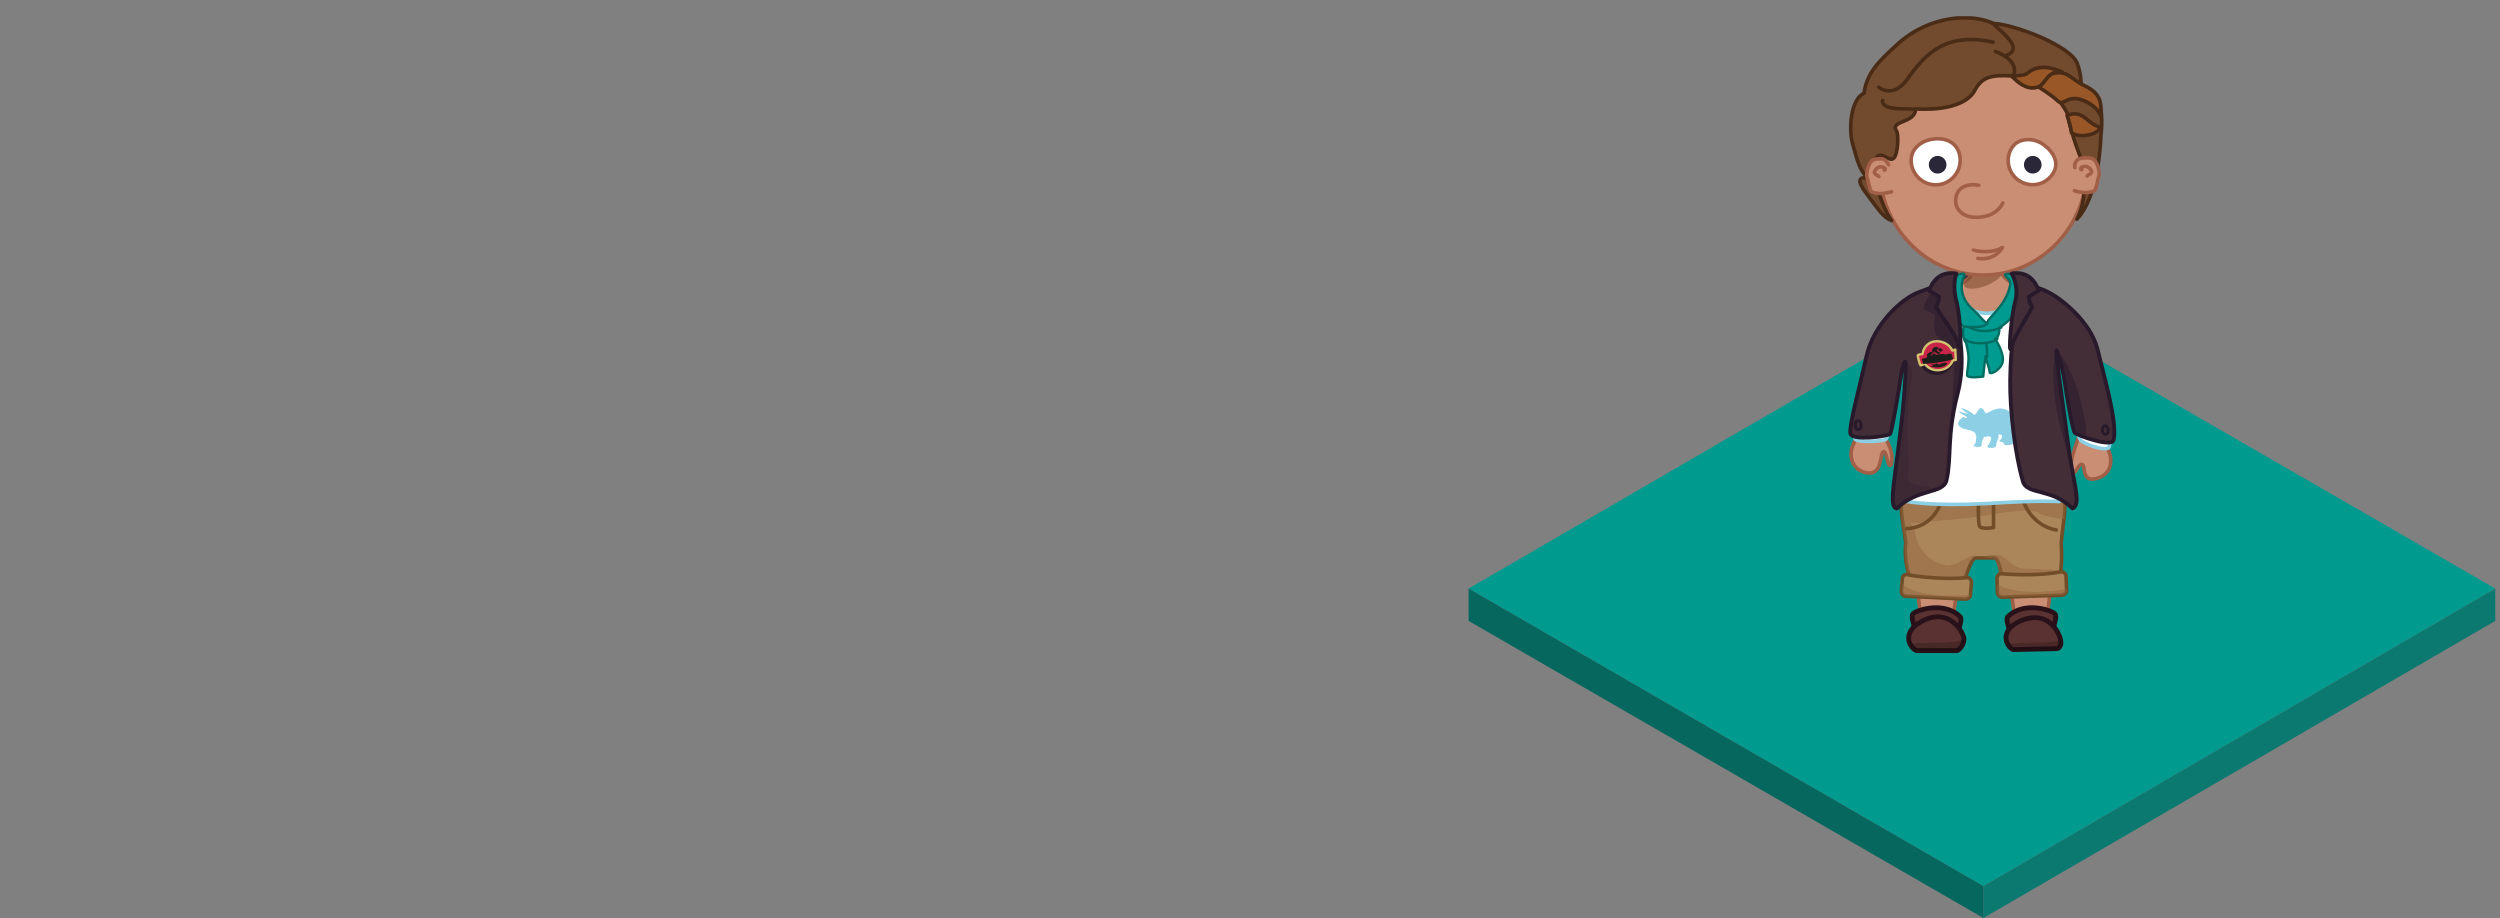 <?xml version="1.0" encoding="utf-8"?>
<!-- Generator: Adobe Illustrator 22.1.0, SVG Export Plug-In . SVG Version: 6.00 Build 0)  -->
<svg version="1.1" id="Layer_1" xmlns="http://www.w3.org/2000/svg" xmlns:xlink="http://www.w3.org/1999/xlink" x="0px" y="0px"
	 viewBox="0 0 509.9 187.3" style="enable-background:new 0 0 509.9 187.3;" xml:space="preserve">
<rect x="0" y="0" width="509.9" height="187.3" fill="#808080" stroke="none"/>
<style type="text/css">
	.st0{enable-background:new    ;}
	.st1{fill:#019A8F;}
	.st2{fill:#0B7970;}
	.st3{fill:#06675F;}
	.st4{clip-path:url(#SVGID_2_);}
	.st5{clip-path:url(#SVGID_4_);}
	.st6{clip-path:url(#SVGID_6_);fill:#CA8E74;}
	
		.st7{clip-path:url(#SVGID_6_);fill:none;stroke:#A15F47;stroke-width:0.739;stroke-linecap:round;stroke-linejoin:round;stroke-miterlimit:10;}
	.st8{clip-path:url(#SVGID_6_);fill:#5B3232;}
	
		.st9{clip-path:url(#SVGID_6_);fill:none;stroke:#281118;stroke-width:0.985;stroke-linecap:round;stroke-linejoin:round;stroke-miterlimit:10;}
	.st10{clip-path:url(#SVGID_6_);fill:#432D37;}
	.st11{clip-path:url(#SVGID_6_);fill:none;stroke:#28192B;stroke-width:0.788;stroke-linejoin:round;stroke-miterlimit:10;}
	.st12{opacity:0.5;clip-path:url(#SVGID_6_);}
	.st13{clip-path:url(#SVGID_8_);fill:#704121;}
	.st14{clip-path:url(#SVGID_6_);fill:#FFFFFF;}
	.st15{clip-path:url(#SVGID_6_);fill:#292738;}
	.st16{clip-path:url(#SVGID_6_);fill:#AC865B;}
	
		.st17{clip-path:url(#SVGID_6_);fill:none;stroke:#724E28;stroke-width:0.739;stroke-linecap:round;stroke-linejoin:round;stroke-miterlimit:10;}
	.st18{clip-path:url(#SVGID_10_);fill:#926540;}
	.st19{clip-path:url(#SVGID_12_);fill:#926540;}
	.st20{clip-path:url(#SVGID_14_);fill:#926540;}
	.st21{clip-path:url(#SVGID_16_);fill:#926540;}
	.st22{opacity:0.2;clip-path:url(#SVGID_6_);}
	.st23{clip-path:url(#SVGID_18_);fill:#010202;}
	.st24{clip-path:url(#SVGID_20_);fill:#010202;}
	
		.st25{clip-path:url(#SVGID_6_);fill:none;stroke:#8DD0E5;stroke-width:0.739;stroke-linecap:round;stroke-linejoin:round;stroke-miterlimit:10;}
	.st26{clip-path:url(#SVGID_6_);fill:#724A2D;}
	
		.st27{clip-path:url(#SVGID_6_);fill:none;stroke:#492B16;stroke-width:0.739;stroke-linecap:round;stroke-linejoin:round;stroke-miterlimit:10;}
	.st28{clip-path:url(#SVGID_6_);fill:#8DD0E5;}
	.st29{clip-path:url(#SVGID_6_);fill:#009B90;}
	
		.st30{clip-path:url(#SVGID_6_);fill:none;stroke:#036C61;stroke-width:0.492;stroke-linecap:round;stroke-linejoin:round;stroke-miterlimit:10;}
	.st31{clip-path:url(#SVGID_22_);fill:#28192B;}
	.st32{clip-path:url(#SVGID_6_);fill:none;stroke:#28192B;stroke-width:0.602;stroke-linejoin:round;stroke-miterlimit:10;}
	.st33{clip-path:url(#SVGID_24_);fill:#28192B;}
	.st34{clip-path:url(#SVGID_26_);fill:#28192B;}
	.st35{opacity:0.5;clip-path:url(#SVGID_28_);}
	.st36{clip-path:url(#SVGID_30_);fill:#28192B;}
	.st37{clip-path:url(#SVGID_6_);fill:none;stroke:#28192B;stroke-width:0.739;stroke-linejoin:round;stroke-miterlimit:10;}
	.st38{clip-path:url(#SVGID_6_);fill:#C92548;}
	
		.st39{clip-path:url(#SVGID_6_);fill:none;stroke:#D1C36F;stroke-width:0.492;stroke-linecap:round;stroke-linejoin:round;stroke-miterlimit:10;}
	.st40{clip-path:url(#SVGID_6_);fill:#1D1E1B;}
	.st41{clip-path:url(#SVGID_6_);fill:#995728;}
	.st42{clip-path:url(#SVGID_32_);fill:#010202;}
</style>
<symbol  id="bases" viewBox="-104.7 -63.9 209.5 127.8">
	<g>
		<g>
			<g class="st0">
				<g>
					<polygon class="st1" points="104.7,3.3 0.3,-57.4 -104.7,3.3 -0.3,63.9 					"/>
				</g>
				<g>
					<polygon class="st2" points="104.7,3.3 104.7,-3.3 0.3,-63.9 0.3,-57.4 					"/>
				</g>
				<g>
					<polygon class="st3" points="0.3,-57.4 0.3,-63.9 -104.7,-3.3 -104.7,3.3 					"/>
				</g>
			</g>
		</g>
	</g>
</symbol>
<g>
	
		<use xlink:href="#bases"  width="209.5" height="127.8" id="XMLID_14_" x="-104.7" y="-63.9" transform="matrix(1 0 0 -1 404.232 123.341)" style="overflow:visible;"/>
	<g id="NIMESH_1_">
		<g>
			<defs>
				<rect id="SVGID_1_" x="376.9" y="3.3" width="54.7" height="130"/>
			</defs>
			<clipPath id="SVGID_2_">
				<use xlink:href="#SVGID_1_"  style="overflow:visible;"/>
			</clipPath>
			<g class="st4">
				<defs>
					<rect id="SVGID_3_" x="376.9" y="3.3" width="54.7" height="130"/>
				</defs>
				<clipPath id="SVGID_4_">
					<use xlink:href="#SVGID_3_"  style="overflow:visible;"/>
				</clipPath>
				<g class="st5">
					<defs>
						<rect id="SVGID_5_" x="376.9" y="3.3" width="54.7" height="130"/>
					</defs>
					<clipPath id="SVGID_6_">
						<use xlink:href="#SVGID_5_"  style="overflow:visible;"/>
					</clipPath>
					<path class="st6" d="M390.8,117.5c0.5,4.2,1.1,9.6,1.1,11.1c0,1.4,6.3,1.3,6.3,0.3c0-3.9,1.5-10.9,1.5-12.5L390.8,117.5z"/>
					<path class="st7" d="M390.8,117.5c0.5,4.2,1.1,9.6,1.1,11.1c0,1.4,6.3,1.3,6.3,0.3c0-3.9,1.5-10.9,1.5-12.5L390.8,117.5z"/>
					<path class="st6" d="M418.5,117.5c-0.5,4.2-1.1,9.6-1.1,11.1c0,1.4-6.3,1.3-6.3,0.3c0-3.9-1.5-10.9-1.5-12.5L418.5,117.5z"/>
					<path class="st7" d="M418.5,117.5c-0.5,4.2-1.1,9.6-1.1,11.1c0,1.4-6.3,1.3-6.3,0.3c0-3.9-1.5-10.9-1.5-12.5L418.5,117.5z"/>
					<path class="st8" d="M390.8,129.3c-0.5-2.2-1-3.3-0.7-4c0.3-0.7,6.3-2.9,9.7,0.5c0.6,0.6-0.8,4.3-1.5,4.3
						S390.8,129.3,390.8,129.3"/>
					<path class="st9" d="M390.8,129.3c-0.5-2.2-1-3.3-0.7-4c0.3-0.7,6.3-2.9,9.7,0.5c0.6,0.6-0.8,4.3-1.5,4.3
						S390.8,129.3,390.8,129.3z"/>
					<path class="st8" d="M418.5,129.3c0.5-2.2,1-3.3,0.7-4c-0.3-0.7-6.3-2.9-9.7,0.5c-0.6,0.6,0.8,4.3,1.5,4.3
						C411.8,130.1,418.5,129.3,418.5,129.3"/>
					<path class="st9" d="M418.5,129.3c0.5-2.2,1-3.3,0.7-4c-0.3-0.7-6.3-2.9-9.7,0.5c-0.6,0.6,0.8,4.3,1.5,4.3
						C411.8,130.1,418.5,129.3,418.5,129.3z"/>
					<path class="st6" d="M382.4,86.9c0,0,4.1,3.6,3.4,7.5c-0.1,0.7-0.5,0.7-0.7,0c-0.2-0.8-0.5-2.4-0.9-2.3c-0.9,0.1,0,5.1-3.7,4.3
						c-3.2-0.8-3.3-4-2.6-5.5c0.6-1.5,2.2-4.4,2.2-4.4L382.4,86.9z"/>
					<path class="st7" d="M382.4,86.9c0,0,4.1,3.6,3.4,7.5c-0.1,0.7-0.5,0.7-0.7,0c-0.2-0.8-0.5-2.4-0.9-2.3c-0.9,0.1,0,5.1-3.7,4.3
						c-3.2-0.8-3.3-4-2.6-5.5c0.6-1.5,2.2-4.4,2.2-4.4L382.4,86.9z"/>
					<path class="st10" d="M407.1,55.2c-8.1-0.8-11.7,2.1-12.8,2.6c-1.2,0.4,3.6,6.1,6.3,6.9c2.7,0.8,11.7-0.6,11.9-0.9
						c0.2-0.2,3.9-3.4,2.1-5.2C412.8,56.9,410.3,55.6,407.1,55.2"/>
					<path class="st11" d="M407.1,55.2c-8.1-0.8-11.7,2.1-12.8,2.6c-1.2,0.4,3.6,6.1,6.3,6.9c2.7,0.8,11.7-0.6,11.9-0.9
						c0.2-0.2,3.9-3.4,2.1-5.2C412.8,56.9,410.3,55.6,407.1,55.2z"/>
					<path class="st6" d="M424.3,88.3c0,0-2.6,6.4-1.8,7.7c0.8,1.3,1.2-1.3,2.1-1.3c0.9,0-0.3,4,3.3,2.8c3.1-1,2.9-4.2,2.1-5.7
						c-0.8-1.5-2.6-4.2-2.6-4.2L424.3,88.3z"/>
					<path class="st7" d="M424.3,88.3c0,0-2.6,6.4-1.8,7.7c0.8,1.3,1.2-1.3,2.1-1.3c0.9,0-0.3,4,3.3,2.8c3.1-1,2.9-4.2,2.1-5.7
						c-0.8-1.5-2.6-4.2-2.6-4.2L424.3,88.3z"/>
					<path class="st6" d="M409.1,56.8c-2.3-2-0.3-6.1-0.2-6.2l-3.5-0.9l0-0.1l-0.1,0l-0.1,0l0,0.1l-3.5,0.9c0.1,0,2.1,4.2-0.2,6.2
						c-2.3,2-3.4,1.5-3.4,1.5l0.7,4.7l6.1,2.5h1l6.1-2.5l0.7-3.9C412.5,59.1,411.4,58.8,409.1,56.8"/>
					<path class="st7" d="M409.1,56.8c-2.3-2-0.3-6.1-0.2-6.2l-3.5-0.9l0-0.1l-0.1,0l-0.1,0l0,0.1l-3.5,0.9c0.1,0,2.1,4.2-0.2,6.2
						c-2.3,2-3.4,1.5-3.4,1.5l0.7,4.7l6.1,2.5h1l6.1-2.5l0.7-3.9C412.5,59.1,411.4,58.8,409.1,56.8z"/>
					<g class="st12">
						<g>
							<defs>
								<rect id="SVGID_7_" x="400.6" y="49.7" width="8.3" height="9.2"/>
							</defs>
							<clipPath id="SVGID_8_">
								<use xlink:href="#SVGID_7_"  style="overflow:visible;"/>
							</clipPath>
							<path class="st13" d="M408.3,56.1c0.3-3.1,0.5-5.4,0.6-5.4l-3.5-0.9l0-0.1l-0.1,0l-0.1,0l0,0.1l-3.5,0.9
								c0.1,0,2.5,3.1-0.6,6.4C398.7,59.8,405.5,59.4,408.3,56.1"/>
						</g>
					</g>
					<path class="st6" d="M425.7,34c0,12.2-9.5,22.1-21.2,22.1s-21.2-9.9-21.2-22.1c0-12.2,4.8-22.9,21.2-22.9S425.7,21.9,425.7,34"
						/>
					<path class="st7" d="M425.7,34c0,12.2-9.5,22.1-21.2,22.1s-21.2-9.9-21.2-22.1c0-12.2,4.8-22.9,21.2-22.9S425.7,21.9,425.7,34z
						"/>
					<path class="st6" d="M403.6,37.8c-1.9-0.4-4.4,0.1-4.7,2.7c-0.3,2.5,1.9,3.7,3.5,3.8c2.5,0.2,4.9-0.6,6.1-2.9"/>
					<path class="st7" d="M403.6,37.8c-1.9-0.4-4.4,0.1-4.7,2.7c-0.3,2.5,1.9,3.7,3.5,3.8c2.5,0.2,4.9-0.6,6.1-2.9"/>
					<path class="st7" d="M402.5,51c0,0,3.1,1,5.9-0.5"/>
					<path class="st7" d="M408.3,50.6c0,0-1.3,2.6-4.9,2.1"/>
					<path class="st14" d="M416.8,29.5c2.2,1.6,3.4,4,1.7,6.2c-1.6,2.2-4.7,2.6-6.9,1c-2.2-1.6-2.7-4.8-1-6.9
						C411.7,28.3,414.6,27.9,416.8,29.5"/>
					<path class="st7" d="M416.8,29.5c2.2,1.6,3.4,4,1.7,6.2c-1.6,2.2-4.7,2.6-6.9,1c-2.2-1.6-2.7-4.8-1-6.9
						C411.7,28.3,414.6,27.9,416.8,29.5z"/>
					<path class="st14" d="M399.8,32.7c0,2.7-2.2,5-5,5c-2.7,0-5-2.2-5-5c0-2.7,2.6-4.4,5.4-4.4C398,28.3,399.8,30,399.8,32.7"/>
					<path class="st7" d="M399.8,32.7c0,2.7-2.2,5-5,5c-2.7,0-5-2.2-5-5c0-2.7,2.6-4.4,5.4-4.4C398,28.3,399.8,30,399.8,32.7z"/>
					<path class="st15" d="M397,33.6c0,1-0.8,1.8-1.8,1.8c-1,0-1.8-0.8-1.8-1.8c0-1,0.8-1.8,1.8-1.8C396.2,31.8,397,32.6,397,33.6"
						/>
					<path class="st15" d="M416.4,33.6c0,1-0.8,1.8-1.8,1.8c-1,0-1.8-0.8-1.8-1.8c0-1,0.8-1.8,1.8-1.8
						C415.6,31.8,416.4,32.6,416.4,33.6"/>
					<path class="st16" d="M421,101.7c-0.9-3.4-32.1-6.5-33.1-0.7c-0.5,2.8,0.4,6.4,0.8,9.6c-0.4,3.5,0.5,6.4,1.1,8
						c0,0,0.1,1.2,2.6,1.2c0.8,0,6.7,0.3,7.5-0.6c1.3-1.3,1.8-4.9,3-5.4c0.1,0,1.9,0,2,0c0.1,0,1.8,0,2,0c1.2,0.5,1.3,5.3,2.6,6.5
						c0.9,0.8,6.8,0.6,7.5,0.6c2.4,0,2.6-1.2,2.6-1.2c0.6-1.5,1.1-4.9,0.8-8.8C420.7,107.1,421.5,103.4,421,101.7"/>
					<path class="st17" d="M421,101.7c-0.9-3.4-32.1-6.5-33.1-0.7c-0.5,2.8,0.4,6.4,0.8,9.6c-0.4,3.5,0.5,6.4,1.1,8
						c0,0,0.1,1.2,2.6,1.2c0.8,0,6.7,0.3,7.5-0.6c1.3-1.3,1.8-4.9,3-5.4c0.1,0,1.9,0,2,0c0.1,0,1.8,0,2,0c1.2,0.5,1.3,5.3,2.6,6.5
						c0.9,0.8,6.8,0.6,7.5,0.6c2.4,0,2.6-1.2,2.6-1.2c0.6-1.5,1.1-4.9,0.8-8.8C420.7,107.1,421.5,103.4,421,101.7z"/>
					<g class="st12">
						<g>
							<defs>
								<rect id="SVGID_9_" x="404.3" y="113.2" width="16.4" height="4.3"/>
							</defs>
							<clipPath id="SVGID_10_">
								<use xlink:href="#SVGID_9_"  style="overflow:visible;"/>
							</clipPath>
							<path class="st18" d="M404.3,113.6c5.3-1.9,5,2.4,8.8,2.4s7.6,0.4,7.6,0.4s-2.9,1.4-7.8,0.9c-4.9-0.5-4.7,0.1-5.1-0.2
								c-0.3-0.3-0.4-3-1-3.2C406.1,113.8,404.3,113.6,404.3,113.6"/>
						</g>
					</g>
					<g class="st12">
						<g>
							<defs>
								<rect id="SVGID_11_" x="387.7" y="102" width="33.5" height="19.5"/>
							</defs>
							<clipPath id="SVGID_12_">
								<use xlink:href="#SVGID_11_"  style="overflow:visible;"/>
							</clipPath>
							<path class="st19" d="M390,120.3c0,0,0.1,1.2,2.6,1.2c0.8,0,6.7,0.3,7.5-0.6c1.1-1,0.2-6.2,2.8-7.4c-0.6-1-3.7,2.1-5.9,1.8
								c-2.7-0.5-5.4-2.3-6.3-6.2c-0.8-3.9-2.4-2,1-2.5c3.6-0.5,6.7-0.5,10.8-1.1c4.1-0.6,11.3-2,13-1c1.4,0.9,4.5,1.3,5.6,1.4
								c-0.1-1.3,0.3-2.5,0.2-3.3c-0.4-0.1-1.6-0.4-4.8-0.6c-4.4-0.2-11.3,0.4-18.3,0.7c-4.6,0.1-8.1,0.1-10.4,0
								c-0.2,2.6,0.4,5.5,0.7,7.9C388.3,115.1,389.3,118.5,390,120.3"/>
						</g>
					</g>
					<path class="st16" d="M400.9,122.2l-12.2-0.6c-0.5,0-0.9-0.5-0.9-1l0.2-2.5c0-0.6,0.5-1,1-0.9c0,0,2.3,0.5,6.3,0.7
						c4,0.2,5.9-0.1,5.9-0.1c0.5,0,0.9,0.5,0.9,1l-0.2,2.5C401.9,121.8,401.4,122.2,400.9,122.2"/>
					<path class="st17" d="M400.9,122.2l-12.2-0.6c-0.5,0-0.9-0.5-0.9-1l0.2-2.5c0-0.6,0.5-1,1-0.9c0,0,2.3,0.5,6.3,0.7
						c4,0.2,5.9-0.1,5.9-0.1c0.5,0,0.9,0.5,0.9,1l-0.2,2.5C401.9,121.8,401.4,122.2,400.9,122.2z"/>
					<path class="st16" d="M420.6,121.4l-12.2,0.4c-0.5,0-1-0.4-1-1l-0.1-2.8c0-0.6,0.4-1,0.9-1c0,0,2.3,0.3,6.3,0.2
						c4-0.1,5.9-0.6,5.9-0.6c0.5,0,1,0.4,1,1l0.1,2.8C421.5,120.9,421.1,121.3,420.6,121.4"/>
					<path class="st17" d="M420.6,121.4l-12.2,0.4c-0.5,0-1-0.4-1-1l-0.1-2.8c0-0.6,0.4-1,0.9-1c0,0,2.3,0.3,6.3,0.2
						c4-0.1,5.9-0.6,5.9-0.6c0.5,0,1,0.4,1,1l0.1,2.8C421.5,120.9,421.1,121.3,420.6,121.4z"/>
					<path class="st17" d="M388.9,107.8c0,0,4.8,0.2,6.9-5.1"/>
					<path class="st17" d="M419.4,108.1c0,0-4.6-0.5-6.7-5.8"/>
					<g class="st12">
						<g>
							<defs>
								<rect id="SVGID_13_" x="387.8" y="119.1" width="14.2" height="3.1"/>
							</defs>
							<clipPath id="SVGID_14_">
								<use xlink:href="#SVGID_13_"  style="overflow:visible;"/>
							</clipPath>
							<path class="st20" d="M388.7,121.6l12.2,0.6c0.5,0,1-0.4,1-0.9l0.1,0c-3.2,0.3-10.4,0.6-14-2.1l-0.1,1.4
								C387.8,121.1,388.2,121.5,388.7,121.6"/>
						</g>
					</g>
					<g class="st12">
						<g>
							<defs>
								<rect id="SVGID_15_" x="407.3" y="119.2" width="14.2" height="2.6"/>
							</defs>
							<clipPath id="SVGID_16_">
								<use xlink:href="#SVGID_15_"  style="overflow:visible;"/>
							</clipPath>
							<path class="st21" d="M408.4,121.8l12.2-0.4c0.5,0,1-0.5,0.9-1l0-0.3c-3.2,0.6-10.3,1.4-14.2-1l0.1,1.7
								C407.4,121.4,407.9,121.8,408.4,121.8"/>
						</g>
					</g>
					<path class="st8" d="M400.5,129.9c-0.3-1.1-2.9-6.1-8.5-3.2c-4.5,2.4-2.3,5.6-1.1,6h8.3C399.3,132.8,400.9,131.5,400.5,129.9"
						/>
					<path class="st9" d="M400.5,129.9c-0.3-1.1-2.9-6.1-8.5-3.2c-4.5,2.4-2.3,5.6-1.1,6h8.3C399.3,132.8,400.9,131.5,400.5,129.9z"
						/>
					<g class="st22">
						<g>
							<defs>
								<rect id="SVGID_17_" x="389.3" y="130.4" width="11.2" height="2.4"/>
							</defs>
							<clipPath id="SVGID_18_">
								<use xlink:href="#SVGID_17_"  style="overflow:visible;"/>
							</clipPath>
							<path class="st23" d="M400.6,130.4C400.6,130.4,400.5,130.4,400.6,130.4L400.6,130.4c-2.9,1.1-7.3,0.4-10.5,0.9
								c-0.2,0-0.5-0.4-0.7-0.6c0.2,1.1,1.2,2,1.6,2h8.3C399.3,132.8,400.6,131.8,400.6,130.4 M400.3,130.5
								C400.3,130.5,400.3,130.5,400.3,130.5 M400.4,130.4C400.4,130.4,400.3,130.4,400.4,130.4
								C400.3,130.4,400.4,130.4,400.4,130.4 M400.3,130.4C400.3,130.5,400.3,130.5,400.3,130.4
								C400.3,130.5,400.3,130.5,400.3,130.4"/>
						</g>
					</g>
					<path class="st8" d="M420.3,130.6c-0.2-1.2-2.3-6.4-8.1-4c-4.7,2-2.9,5.4-1.6,5.9l8.9-0.2C419.4,132.3,420.6,132.3,420.3,130.6
						"/>
					<path class="st9" d="M420.3,130.6c-0.2-1.2-2.3-6.4-8.1-4c-4.7,2-2.9,5.4-1.6,5.9l8.9-0.2C419.4,132.3,420.6,132.3,420.3,130.6
						z"/>
					<g class="st22">
						<g>
							<defs>
								<rect id="SVGID_19_" x="422" y="130.9" width="0.1" height="0"/>
							</defs>
							<clipPath id="SVGID_20_">
								<use xlink:href="#SVGID_19_"  style="overflow:visible;"/>
							</clipPath>
							<path class="st24" d="M422,130.9C422,130.9,422,130.9,422,130.9 M422.2,130.9C422.1,130.9,422.1,130.9,422.2,130.9
								C422.1,130.9,422.1,130.9,422.2,130.9 M422.1,130.9C422.1,130.9,422.1,130.9,422.1,130.9
								C422.1,130.9,422.1,130.9,422.1,130.9"/>
						</g>
					</g>
					<path class="st17" d="M403.5,102.7c0,2.5,0,3.5,0.2,4.5c0.2,0.9,2.9,0.4,2.9,0.4c0-1.3,0-5.3,0-5.3"/>
					<path class="st14" d="M429.3,77.5c-0.3-1.8-2.3-6.7-2.8-8.1c-4.2-10-14.2-11.2-14.5-11.4c-0.4-0.1-0.3,5.7-6.7,5.9
						c-6.3-0.1-6.3-6.3-6.7-6.1c-0.4,0.2-13.6,3.4-15.9,12.7c-1.4,5.7-5,18.4-4.3,19.1c0.8,0.7,5.3,0.4,6.1,0.1
						c0.8-0.3,2-6.9,2.2-10.3c0.3-4.8,2.8-8.3,2.6-7.4c-0.8,3.3-0.2,8.4-0.9,15c-0.6,5.7-2.1,10.7-1.4,12.6c0.7,1.9,1.5,2.7,2.1,2.7
						c0,0,5.3,1,16.1,0.4c10.8-0.7,14.7-0.4,14.7-0.4c0.6,0,1.6-1.6,1.6-4.4c0-5.4-0.5-7.3-1.2-15.1c-0.3-3.6-1-7.4-0.8-9.5
						c0-0.5,0.3-0.5,0.7-0.4c0.6,1.8,2.3,5.5,2.3,7.5c-0.1,5.3,1.4,8.6,1.8,9.3c0.5,0.8,5,2.4,5.8,1.6
						C430.6,90.4,430.8,85.8,429.3,77.5"/>
					<path class="st25" d="M429.3,77.5c-0.3-1.8-2.3-6.7-2.8-8.1c-4.2-10-14.2-11.2-14.5-11.4c-0.4-0.1-0.3,5.7-6.7,5.9
						c-6.3-0.1-6.3-6.3-6.7-6.1c-0.4,0.2-13.6,3.4-15.9,12.7c-1.4,5.7-5,18.4-4.3,19.1c0.8,0.7,5.3,0.4,6.1,0.1
						c0.8-0.3,2-6.9,2.2-10.3c0.3-4.8,2.8-8.3,2.6-7.4c-0.8,3.3-0.2,8.4-0.9,15c-0.6,5.7-2.1,10.7-1.4,12.6c0.7,1.9,1.5,2.7,2.1,2.7
						c0,0,5.3,1,16.1,0.4c10.8-0.7,14.7-0.4,14.7-0.4c0.6,0,1.6-1.6,1.6-4.4c0-5.4-0.5-7.3-1.2-15.1c-0.3-3.6-1-7.4-0.8-9.5
						c0-0.5,0.3-0.5,0.7-0.4c0.6,1.8,2.3,5.5,2.3,7.5c-0.1,5.3,1.4,8.6,1.8,9.3c0.5,0.8,5,2.4,5.8,1.6
						C430.6,90.4,430.8,85.8,429.3,77.5z"/>
					<path class="st26" d="M428.3,21.2c-0.7-3.1-3.9-3.6-3.9-3.6s0.3-1.8-0.7-4.6c-1.3-3.7-13.1-8.1-17.1-8.2
						c-4.1-2-12.8-2-19.7,4.3c-3,2.8-6.2,5.5-6.7,9.9c-2.8,1.3-3.2,7.4-2.3,10.5c1,3.5,1.3,5,3,6.8c-3.4-0.5-0.3,3,0.6,4.3
						c1.8,2.3,2.5,3.6,4.3,4.4c-2.5-3.5-5.1-12.9-2.4-13.3c1.1-0.2,2.1,1.4,2.9,0.5c0.8-0.8,1-4.8,0.5-5.5c-1.4-2.2,3.9-1.5,3.9-4.5
						c0,0,9.6,0.9,12.1-3.8c1.4-2.7,3.4-3.2,7.7-2.9c0,0,1.4,1.7,3.7,1.7c2.2,0,5.1,1.6,7.4,5.8c0.9,4.7,2.9,9.5,2.9,9.5
						s1.9,6.9-0.9,12.2c4.7-4.9,4.9-17.1,4.9-17.1S429,24.3,428.3,21.2"/>
					<path class="st27" d="M428.3,21.2c-0.7-3.1-3.9-3.6-3.9-3.6s0.3-1.8-0.7-4.6c-1.3-3.7-13.1-8.1-17.1-8.2
						c-4.1-2-12.8-2-19.7,4.3c-3,2.8-6.2,5.5-6.7,9.9c-2.8,1.3-3.2,7.4-2.3,10.5c1,3.5,1.3,5,3,6.8c-3.4-0.5-0.3,3,0.6,4.3
						c1.8,2.3,2.5,3.6,4.3,4.4c-2.5-3.5-5.1-12.9-2.4-13.3c1.1-0.2,2.1,1.4,2.9,0.5c0.8-0.8,1-4.8,0.5-5.5c-1.4-2.2,3.9-1.5,3.9-4.5
						c0,0,9.6,0.9,12.1-3.8c1.4-2.7,3.4-3.2,7.7-2.9c0,0,1.4,1.7,3.7,1.7c2.2,0,5.1,1.6,7.4,5.8c0.9,4.7,2.9,9.5,2.9,9.5
						s1.9,6.9-0.9,12.2c4.7-4.9,4.9-17.1,4.9-17.1S429,24.3,428.3,21.2z"/>
					<path class="st6" d="M423.2,34.2c-0.2-0.5,0.1-1.2,0.5-1.6c0.4-0.3,0.9-0.4,1.4-0.4c0.7,0,1.5-0.1,2.1,0.5
						c0.5,0.5,0.8,1.4,0.9,2.2c0.1,0.4,0.1,0.9-0.1,1.3c-0.1,0.4-0.5,2.4-0.7,2.6c-0.9,0.7-3.1,0.5-4.2,0.1"/>
					<path class="st7" d="M423.2,34.2c-0.2-0.5,0.1-1.2,0.5-1.6c0.4-0.3,0.9-0.4,1.4-0.4c0.7,0,1.5-0.1,2.1,0.5
						c0.5,0.5,0.8,1.4,0.9,2.2c0.1,0.4,0.1,0.9-0.1,1.3c-0.1,0.4-0.5,2.4-0.7,2.6c-0.9,0.7-3.1,0.5-4.2,0.1"/>
					<path class="st6" d="M424.6,34.6c-0.1,0.1-0.3-0.1-0.2-0.3c0.1-0.2,0.3-0.2,0.4-0.3c0.4-0.1,0.8-0.1,1.1,0.1
						c0.3,0.2,0.6,0.5,0.7,0.9c0,0.1,0,0.2-0.1,0.3c-0.2,0.3-0.6,0.3-0.8,0.6"/>
					<path class="st7" d="M424.6,34.6c-0.1,0.1-0.3-0.1-0.2-0.3c0.1-0.2,0.3-0.2,0.4-0.3c0.4-0.1,0.8-0.1,1.1,0.1
						c0.3,0.2,0.6,0.5,0.7,0.9c0,0.1,0,0.2-0.1,0.3c-0.2,0.3-0.6,0.3-0.8,0.6"/>
					<path class="st6" d="M385.2,33.6c-0.2-0.5-0.9-1.2-1.4-1.2c-0.7,0-1.5-0.1-2.1,0.5c-0.5,0.5-0.8,1.4-0.9,2.2
						c-0.1,0.4-0.1,0.9,0.1,1.3c0.1,0.4,0.5,2.4,0.7,2.6c0.9,0.7,3.1,0.5,4.2,0.1"/>
					<path class="st7" d="M385.2,33.6c-0.2-0.5-0.9-1.2-1.4-1.2c-0.7,0-1.5-0.1-2.1,0.5c-0.5,0.5-0.8,1.4-0.9,2.2
						c-0.1,0.4-0.1,0.9,0.1,1.3c0.1,0.4,0.5,2.4,0.7,2.6c0.9,0.7,3.1,0.5,4.2,0.1"/>
					<path class="st6" d="M384.3,34.7c0.1,0.1,0.3-0.1,0.2-0.3c-0.1-0.2-0.3-0.2-0.4-0.3c-0.4-0.1-0.8-0.1-1.1,0.1
						c-0.3,0.2-0.6,0.5-0.7,0.9c0,0.1,0,0.2,0.1,0.3c0.2,0.3,0.6,0.3,0.8,0.6"/>
					<path class="st7" d="M384.3,34.7c0.1,0.1,0.3-0.1,0.2-0.3c-0.1-0.2-0.3-0.2-0.4-0.3c-0.4-0.1-0.8-0.1-1.1,0.1
						c-0.3,0.2-0.6,0.5-0.7,0.9c0,0.1,0,0.2,0.1,0.3c0.2,0.3,0.6,0.3,0.8,0.6"/>
					<path class="st28" d="M400,85.4c0.1-0.1,0.2-0.2,0.3-0.3c0.1-0.1,0.2-0.1,0.3,0c0.1,0.2,0.4,0.3,0.6,0.1c0,0,0-0.1,0-0.1
						c-0.1-0.1-0.2-0.1-0.3-0.2c-0.3-0.2-0.7-0.4-1-0.6c-0.1-0.1-0.2-0.2-0.3-0.3c0,0,0,0,0-0.1c0,0,0.1,0,0.1,0
						c0.2,0.1,0.4,0.2,0.5,0.2c0.4,0.1,0.8,0.2,1.2,0.3c-0.1-0.1-0.3-0.2-0.4-0.3c-0.4-0.2-0.7-0.5-0.9-0.8c0,0,0-0.1-0.1-0.1
						c0,0,0.1,0,0.1,0c0.5,0.2,1,0.4,1.4,0.6c0.4,0.2,0.7,0.4,1,0.7c0.1,0.1,0.3,0.1,0.4,0c0.3-0.2,0.5-0.9,0.8-1.1
						c0.2-0.2,0.3-0.2,0.6-0.1c0.2,0.1,0.5,0.7,0.7,1c0,0,0.1,0,0.1,0c0.5-0.2,1-0.5,1.5-0.7c1-0.4,2-0.4,3,0.2
						c1,0.6,1.7,1.4,2.1,2.5c0.2,0.5,0.3,1.1,0.5,1.6c0.1,0.3,0.2,0.5,0.4,0.8c0.2,0.3,0.6,0.4,1,0.3c0.1,0,0.2-0.1,0.3-0.1
						c0.1,0,0.1-0.1,0.1-0.1c0.1,0,0.2-0.1,0.2-0.1c0,0.1,0,0.2,0,0.3c-0.3,0.6-0.9,1.1-1.6,1c-0.6,0-1.1-0.3-1.5-0.7
						c-0.1-0.1-0.1-0.2-0.2-0.3c0,0-0.1,0-0.1-0.1c0,0,0,0.1,0,0.1c0,0.2,0,0.3,0,0.5c0,0.2,0,0.4-0.1,0.6c0,0-0.1,0.1-0.1,0.2
						c0,0.3-0.2,0.4-0.4,0.4c-0.2,0-0.4,0.1-0.7,0.1c-0.1,0-0.1,0-0.2,0c-0.1,0-0.1,0-0.2,0c-0.1,0-0.2,0-0.2-0.1
						c0,0-0.1-0.1-0.1-0.1c0,0-0.1,0-0.1,0c0,0,0-0.1,0-0.1c0-0.1,0.1-0.1-0.1-0.1c0,0,0-0.1,0-0.1c0,0,0-0.1,0-0.1c0,0-0.1,0-0.1,0
						c-0.1,0-0.2,0.1-0.3-0.1c0,0,0,0-0.1,0c-0.1,0-0.2,0.1-0.2-0.1c0,0,0,0,0,0c0,0-0.1,0-0.1,0c0-0.1,0-0.2,0.1-0.2
						c0.1-0.1,0.1-0.1,0.2-0.2c0.2-0.2,0.3-0.5,0.2-0.8c0,0-0.1-0.1-0.1-0.1c-0.2,0-0.3-0.1-0.5-0.1c0,0-0.1,0.1-0.1,0.1
						c0.1,0.4,0,0.7-0.2,1.1c-0.2,0.4-0.2,0.8-0.3,1.2c0,0.1-0.1,0.2-0.2,0.2c-0.2,0.1-0.5,0.2-0.7,0.2c0,0-0.1-0.1-0.1-0.1
						c0,0-0.1-0.1-0.1,0c-0.1,0-0.1,0.1-0.2,0.1c-0.1-0.1-0.3-0.1-0.4-0.2c0,0,0-0.2,0-0.3c0.3-0.2,0.4-0.5,0.5-0.8
						c0.1-0.2,0.3-0.5,0.2-0.7c0-0.3-0.2-0.4-0.5-0.4c-0.1,0-0.2,0-0.3,0c-0.1,0-0.2,0.1-0.2,0.1c-0.1,0.1-0.2,0.1-0.3,0
						c-0.1-0.1-0.1,0-0.2,0.1c0,0.1,0,0.2-0.1,0.3c-0.1,0.2-0.2,0.4-0.3,0.7c0,0.1,0,0.3,0,0.5c0,0.2-0.1,0.4-0.3,0.4
						c-0.2,0.1-0.5,0.1-0.7,0.1c0,0,0,0,0,0c-0.2-0.2-0.5-0.1-0.7-0.2c0,0,0-0.1,0-0.1c0.3-0.2,0.5-0.6,0.5-1c0-0.2,0.1-0.5,0.1-0.7
						c0-0.1,0-0.3-0.1-0.4c0-0.2-0.1-0.3-0.2-0.5c0-0.1-0.2-0.1-0.2-0.2c-0.1-0.1-0.3-0.1-0.4-0.2c-0.1,0-0.1,0-0.2-0.1
						c-0.2,0-0.4-0.1-0.6-0.1c-0.2-0.1-0.5-0.2-0.7-0.2c-0.4-0.1-0.7-0.2-0.9-0.5c0,0,0,0,0,0c-0.3,0-0.3-0.3-0.4-0.4
						c0-0.1,0-0.2,0-0.3C399.5,85.8,399.7,85.6,400,85.4"/>
					<path class="st10" d="M398.1,56.8c-1.2,1.2-1.1,3.6-1.1,3.6s1.2,3.7,2,5.5c0.4,1,2.1,7.3,0.3,14.3C397,89,398.1,93.3,397,98
						c-0.7,2.8-6,1.6-10.1,5.7c-1.7,0-0.5-5.5,0.5-14c1.1-8.5,1.3-13.8,1.3-15.7c0-0.6-0.6-0.1-1,2.8c-0.4,2.7-1.8,11.2-2.2,11.7
						c-0.5,0.5-7.8,1.5-8.1-0.1c-0.3-1.6,2.1-10.3,3.3-15.8c1.4-6.3,7.1-11.8,10.9-13.1C395.8,58,398.1,56.8,398.1,56.8"/>
					<path class="st11" d="M398.1,56.8c-1.2,1.2-1.1,3.6-1.1,3.6s1.2,3.7,2,5.5c0.4,1,2.1,7.3,0.3,14.3C397,89,398.1,93.3,397,98
						c-0.7,2.8-6,1.6-10.1,5.7c-1.7,0-0.5-5.5,0.5-14c1.1-8.5,1.3-13.8,1.3-15.7c0-0.6-0.6-0.1-1,2.8c-0.4,2.7-1.8,11.2-2.2,11.7
						c-0.5,0.5-7.8,1.5-8.1-0.1c-0.3-1.6,2.1-10.3,3.3-15.8c1.4-6.3,7.1-11.8,10.9-13.1C395.8,58,398.1,56.8,398.1,56.8z"/>
					<path class="st29" d="M410,58.1c-0.8,4.3-4.6,6.7-4.6,7.6c0,0.9-1.9-1.6-2.7-2.3c-3.5-2.8-2.6-6.2-2.1-7.1c0.5-1-1.5-0.2-1.7,0
						c-0.2,0.2-2.6,3.1-2,5.6c0.6,2.5,3.6,4.7,3.6,4.7s-0.5,2.2,0.5,3.3c0,0,0.5,1.9,0.5,3.2c0,1.3-0.3,2.7-0.3,3.4
						c0,0.8,3.3,0.3,3.3,0.3s0.5-5.2,0.5-4c0,0.4,0.8,2.4,0.8,3.1s2.5-0.5,2.7-2.3c0.2-1.9-1.6-4.5-1.6-4.5s0.9,0,0.9-2.3
						c0,0,4.3-2.4,4.3-6.3s-1.7-4.9-2.9-4.6C408.3,56.1,410.3,56.9,410,58.1"/>
					<path class="st30" d="M410,58.1c-0.8,4.3-4.6,6.7-4.6,7.6c0,0.9-1.9-1.6-2.7-2.3c-3.5-2.8-2.6-6.2-2.1-7.1c0.5-1-1.5-0.2-1.7,0
						c-0.2,0.2-2.6,3.1-2,5.6c0.6,2.5,3.6,4.7,3.6,4.7s-0.5,2.2,0.5,3.3c0,0,0.5,1.9,0.5,3.2c0,1.3-0.3,2.7-0.3,3.4
						c0,0.8,3.3,0.3,3.3,0.3s0.5-5.2,0.5-4c0,0.4,0.8,2.4,0.8,3.1s2.5-0.5,2.7-2.3c0.2-1.9-1.6-4.5-1.6-4.5s0.9,0,0.9-2.3
						c0,0,4.3-2.4,4.3-6.3s-1.7-4.9-2.9-4.6C408.3,56.1,410.3,56.9,410,58.1z"/>
					<path class="st30" d="M400.8,69.2c1.2,1.2,5.5,1,6.6-0.1"/>
					<path class="st30" d="M405.3,72.8c0-1.8-0.2-2.9-0.2-2.9"/>
					<path class="st30" d="M400.6,66.6c3,0.3,4.5,0,4.8-0.8"/>
					<path class="st30" d="M408.2,66.8c-1.1,0.4-3.6,1.4-6.5,0"/>
					<g class="st12">
						<g>
							<defs>
								<rect id="SVGID_21_" x="392.2" y="56.8" width="7.9" height="32.1"/>
							</defs>
							<clipPath id="SVGID_22_">
								<use xlink:href="#SVGID_21_"  style="overflow:visible;"/>
							</clipPath>
							<path class="st31" d="M399,65.9c-0.8-1.8-2-5.5-2-5.5s0-2.5,1.1-3.6c0,0-0.3,0-2.5,0.9c-0.7,0.5-0.9,1.4-0.9,1.4
								c-2.1,1.6-2.4,3.9-2.4,3.9l2.4,1.3c0,0-0.5,2.2,0,3.6c0.5,1.4,3.8,2.8,3.8,7.5c0,3.2-0.6,9.9-0.6,13.4c0,0,0,0,0,0
								c0.2-2.4,0.5-5.2,1.5-8.7C401.1,73.3,399.4,66.9,399,65.9"/>
						</g>
					</g>
					<path class="st10" d="M410.6,55.8c1.2,1.2,1.5,4,1.5,4s0.1,4.1-0.7,6c-0.5,1.1-1.3,4.2-1.4,11.7c-0.1,6.1,1,15.3,2.6,20.7
						c0.8,2.8,5.9,1.3,10.1,5.5c2-0.8,0-5.5-1-14c-1.1-8.5-2.3-16.3-2.3-18.2c0-0.6,1.3,3.3,1.7,6.3c0.4,2.7,1.6,10,2.1,10.5
						c0.5,0.5,7.6,3.1,7.9,1.4c0.8-3.7-2-13-3.3-18.5c-1.4-5.6-7.8-11-11.6-12.3C411.9,57.5,410.6,55.8,410.6,55.8"/>
					<path class="st11" d="M410.6,55.8c1.2,1.2,1.5,4,1.5,4s0.1,4.1-0.7,6c-0.5,1.1-1.3,4.2-1.4,11.7c-0.1,6.1,1,15.3,2.6,20.7
						c0.8,2.8,5.9,1.3,10.1,5.5c2-0.8,0-5.5-1-14c-1.1-8.5-2.3-16.3-2.3-18.2c0-0.6,1.3,3.3,1.7,6.3c0.4,2.7,1.6,10,2.1,10.5
						c0.5,0.5,7.6,3.1,7.9,1.4c0.8-3.7-2-13-3.3-18.5c-1.4-5.6-7.8-11-11.6-12.3C411.9,57.5,410.6,55.8,410.6,55.8z"/>
					<path class="st10" d="M399,55.8c-4.4-0.8-5.5,3.5-5.5,3.5l2,1.2c0,0-0.1,1.4-0.6,1.9c-0.4,0.4,3.7,5,4.6,8
						c0.6,2,0.4-5.4-0.4-8.7C398.1,58.3,399,55.8,399,55.8"/>
					<path class="st11" d="M399,55.8c-4.4-0.8-5.5,3.5-5.5,3.5l2,1.2c0,0-0.1,1.4-0.6,1.9c-0.4,0.4,3.7,5,4.6,8
						c0.6,2,0.4-5.4-0.4-8.7C398.1,58.3,399,55.8,399,55.8z"/>
					<path class="st10" d="M410.3,55.8c4.4-0.8,5.5,3.5,5.5,3.5l-2,1.2c0,0,0.1,1.4,0.6,1.9c0.4,0.4-3.4,5.6-4.2,8.5
						c-0.6,2-0.1-6,0.8-9.3C411.9,58.3,410.3,55.8,410.3,55.8"/>
					<path class="st11" d="M410.3,55.8c4.4-0.8,5.5,3.5,5.5,3.5l-2,1.2c0,0,0.1,1.4,0.6,1.9c0.4,0.4-3.4,5.6-4.2,8.5
						c-0.6,2-0.1-6,0.8-9.3C411.9,58.3,410.3,55.8,410.3,55.8z"/>
					<path class="st10" d="M379.6,86.7c0,0.5-0.2,0.9-0.6,0.9s-0.6-0.4-0.6-0.9c0-0.5,0.2-0.9,0.6-0.9S379.6,86.2,379.6,86.7"/>
					<path class="st32" d="M379.6,86.7c0,0.5-0.2,0.9-0.6,0.9s-0.6-0.4-0.6-0.9c0-0.5,0.2-0.9,0.6-0.9S379.6,86.2,379.6,86.7z"/>
					<path class="st10" d="M430,87.7c0,0.5-0.2,0.9-0.6,0.9c-0.3,0-0.6-0.4-0.6-0.9c0-0.5,0.2-0.9,0.6-0.9
						C429.7,86.9,430,87.3,430,87.7"/>
					<path class="st32" d="M430,87.7c0,0.5-0.2,0.9-0.6,0.9c-0.3,0-0.6-0.4-0.6-0.9c0-0.5,0.2-0.9,0.6-0.9
						C429.7,86.9,430,87.3,430,87.7z"/>
					<g class="st12">
						<g>
							<defs>
								<rect id="SVGID_23_" x="419.4" y="71.5" width="6.3" height="17.8"/>
							</defs>
							<clipPath id="SVGID_24_">
								<use xlink:href="#SVGID_23_"  style="overflow:visible;"/>
							</clipPath>
							<path class="st33" d="M422.5,76.3c-1.6-3.8-2.9-4.5-3.2-4.7c0.3,0.6,1.3,3.7,1.6,6.2c0.4,2.7,1.6,10,2.1,10.5
								c0.2,0.2,1.4,0.5,2.4,1c0-0.3,0.1-1.6,0.1-1.7C425.6,87.2,424.6,81,422.5,76.3"/>
						</g>
					</g>
					<g class="st12">
						<g>
							<defs>
								<rect id="SVGID_25_" x="418.7" y="71.5" width="3.8" height="24.4"/>
							</defs>
							<clipPath id="SVGID_26_">
								<use xlink:href="#SVGID_25_"  style="overflow:visible;"/>
							</clipPath>
							<path class="st34" d="M419.3,71.5c-1.8,8.3,1.5,17.5,3.3,24.4c-0.3-1.8-0.7-3.9-1-6.2C420.5,81.2,419.3,73.4,419.3,71.5"/>
						</g>
					</g>
					<g class="st12">
						<g>
							<defs>
								<rect id="SVGID_27_" x="386" y="74" width="8.2" height="29.8"/>
							</defs>
							<clipPath id="SVGID_28_">
								<use xlink:href="#SVGID_27_"  style="overflow:visible;"/>
							</clipPath>
							<g class="st35">
								<g>
									<defs>
										<rect id="SVGID_29_" x="386" y="74" width="8.2" height="29.8"/>
									</defs>
									<clipPath id="SVGID_30_">
										<use xlink:href="#SVGID_29_"  style="overflow:visible;"/>
									</clipPath>
									<path class="st36" d="M389.1,97c0.6-2.6-0.9-11,0.8-19.7c0.5-2.8-1.2-3.3-1.2-3.3c0,1.9-0.2,7.2-1.3,15.7
										c-1.1,8.5-2.3,14-0.5,14c2.5-2.5,5.3-3,7.4-3.7c0-0.1-0.1-0.2-0.2-0.3C393,98.7,388.5,99.6,389.1,97"/>
								</g>
							</g>
						</g>
					</g>
					<path class="st10" d="M398.2,72.9c0.1,1.6-1.2,3.1-3,3.2c-1.7,0.1-3.3-1.1-3.4-2.7c-0.1-1.6,1.2-3.1,3-3.2
						C396.6,70,398.1,71.2,398.2,72.9"/>
					<path class="st37" d="M398.2,72.9c0.1,1.6-1.2,3.1-3,3.2c-1.7,0.1-3.3-1.1-3.4-2.7c-0.1-1.6,1.2-3.1,3-3.2
						C396.6,70,398.1,71.2,398.2,72.9z"/>
					<path class="st38" d="M398.8,71.3l-0.6,0.2c-0.5-1.1-1.7-1.9-3.2-1.9c-1.6,0-2.7,1.2-2.9,2.6c0,0-0.7,0.1-0.9,0.2
						c-0.2,0.1,0.4,2,0.5,2.1c0.1,0.1,0.9-0.3,0.9-0.3c0.6,0.9,1.7,1.4,2.9,1.3c1.3-0.1,2.4-0.9,2.8-2c0,0,0.3,0,0.6-0.1
						C398.9,73.5,398.8,71.3,398.8,71.3"/>
					<path class="st39" d="M398.8,71.3l-0.6,0.2c-0.5-1.1-1.7-1.9-3.2-1.9c-1.6,0-2.7,1.2-2.9,2.6c0,0-0.7,0.1-0.9,0.2
						c-0.2,0.1,0.4,2,0.5,2.1c0.1,0.1,0.9-0.3,0.9-0.3c0.6,0.9,1.7,1.4,2.9,1.3c1.3-0.1,2.4-0.9,2.8-2c0,0,0.3,0,0.6-0.1
						C398.9,73.5,398.8,71.3,398.8,71.3z"/>
					<path class="st40" d="M398,72.1c0,0-0.9,0.1-1.2,0.2c-0.3,0-0.2-0.1-0.3-0.1c-0.1-0.1-1.8,0.2-1.8,0.2c0,0,0-0.1,0-0.1
						c0,0,0.2,0,0.2,0c0,0-0.1-0.2-0.2-0.2c-0.1,0-0.1,0-0.1,0.1c-0.1,0.1-0.1,0-0.1,0c0,0,0-0.1,0-0.2c0,0,0.2,0,0.2,0
						s-0.1-0.1-0.2-0.1c-0.1,0-0.1,0.1-0.2,0.3c-0.1,0.1-0.3,0.1-0.3,0c0,0,0-0.1,0.1-0.2c0.1-0.1,0.2-0.1,0.3-0.2
						c0.1-0.1,0.1-0.1,0.2-0.1c0.1,0,0.1,0.1,0.2,0.2c0.1,0.1,0.3,0.2,0.5,0.3c0.2,0.1,0.3-0.1,0.4-0.2c0.1-0.1-0.2-0.2-0.4-0.3
						c-0.1-0.1-0.2,0-0.2-0.1c-0.1-0.1,0-0.1,0-0.1s-0.1,0-0.1-0.1c0,0,0.1-0.1,0.1-0.1s0.1,0,0.2,0c0.1,0,0.1,0.2,0.1,0.2
						s0.1,0,0.3,0.2c0.2,0.2,0.4-0.1,0.5-0.3s-0.1-0.2-0.3-0.3c-0.2-0.1-0.2-0.1-0.5-0.2c-0.3-0.1-0.4-0.2-0.4-0.2
						c-0.1,0-0.5,0.1-0.7,0.3c-0.3,0.2-0.2,0.7-0.2,0.7s-0.1,0.1-0.3,0.1c-0.2,0-0.4,0.1-0.8,0.5c0,0,0.1,0.6,0.1,0.6
						c0,0-1,0.3-1.1,0.3c0,0,0.2,0.9,0.2,1c0,0.1,1.2-0.1,1.6-0.1c0.4,0,1.8-0.2,2.8-0.4c1-0.2,1.4-0.3,1.7-0.4
						C398.4,73,398,72.1,398,72.1 M395.6,71.1c0,0,0.1,0,0.1,0C395.7,71.2,395.7,71.1,395.6,71.1L395.6,71.1z M395.3,70.9
						c0,0,0,0,0.2,0.1c0.2,0.1,0,0.2,0,0.2s-0.1,0-0.1-0.1C395.3,71,395.2,70.9,395.3,70.9 M395.1,70.8c0,0.1-0.1,0.3-0.1,0.3
						c-0.1-0.1,0-0.1,0-0.1S395,71,395.1,70.8c-0.1,0-0.2-0.1-0.2-0.1C395,70.7,395.1,70.7,395.1,70.8 M393.7,72.5
						c0,0,0.1-0.2,0.2-0.2c0,0,0.2,0.1,0.3,0.1C394.1,72.5,393.7,72.5,393.7,72.5"/>
					<path class="st40" d="M396.6,74C396.6,74,396.6,74,396.6,74c0-0.2-0.1-0.1-0.1-0.1c0,0,0,0.1-0.2,0.2c-0.4,0.1-0.4-0.1-0.5,0.1
						c0,0.1-0.1,0.1-0.4,0.1c-0.3,0.1-0.1-0.1-0.3-0.2c-0.2-0.1-0.1,0-0.2,0.1c-0.1,0.1-0.1,0.2-0.1,0.1c0-0.1-0.5-0.1-0.5-0.1
						c0,0,0.3,0.3,0.3,0.3s0,0,0,0c-0.4-0.1-0.5-0.3-0.6-0.3c-0.1,0,0.2,0.4,0.3,0.4c-0.1,0-0.3,0.1-0.6,0.1c0,0,0.8,0.3,1.9,0.2
						c1.2-0.1,1.6-0.8,1.6-0.8S396.9,74,396.6,74"/>
					<path class="st27" d="M410.5,15.7c1.8-3.4-3.5-5.2-3.5-5.2"/>
					<path class="st27" d="M406.5,4.8c2,2,6.6,5.3,2.4,6.6"/>
					<path class="st41" d="M416.5,15.5c5.6-1.7,4.9,0.2,8.9,2.1c3.5,1.7,3.1,4.1,3.1,5.6c0,1.6,0.3-1-3.3-2.6
						c-3.6-1.6-4.2,1.2-5.5,0c-1.2-1.2-4-2.9-4-2.9L416.5,15.5z"/>
					<path class="st27" d="M416.5,15.5c5.6-1.7,4.9,0.2,8.9,2.1c3.5,1.7,3.1,4.1,3.1,5.6c0,1.6,0.3-1-3.3-2.6
						c-3.6-1.6-4.2,1.2-5.5,0c-1.2-1.2-4-2.9-4-2.9L416.5,15.5z"/>
					<path class="st27" d="M406.5,8.6c-10.7-2.4-14.7,3.8-17.6,7.7c-2.9,3.9-5.7,1.5-5.7,1.5"/>
					<path class="st27" d="M384,20.5c0,0-0.7,1.7,4.1,1.7c1.9,0,2.6,0.1,2.6,0.1"/>
					<path class="st41" d="M410.5,15.7c1.7,1.8,3.5,2.7,5.3,2c1.4-0.6,1.9-3.5,4.8-3c0,0-4.2-2.2-6.9,0.1
						C412.6,15.8,410,15.2,410.5,15.7"/>
					<path class="st27" d="M410.5,15.7c1.7,1.8,3.5,2.7,5.3,2c1.4-0.6,1.9-3.5,4.8-3c0,0-4.2-2.2-6.9,0.1
						C412.6,15.8,410,15.2,410.5,15.7z"/>
					<g class="st22">
						<g>
							<defs>
								<rect id="SVGID_31_" x="409.4" y="130.4" width="11.2" height="2.4"/>
							</defs>
							<clipPath id="SVGID_32_">
								<use xlink:href="#SVGID_31_"  style="overflow:visible;"/>
							</clipPath>
							<path class="st42" d="M420.6,130.4C420.6,130.4,420.5,130.4,420.6,130.4L420.6,130.4c-2.9,1.1-7.3,0.4-10.5,0.9
								c-0.2,0-0.5-0.4-0.7-0.6c0.2,1.1,1.2,2,1.6,2h8.3C419.3,132.8,420.6,131.8,420.6,130.4 M420.3,130.5
								C420.3,130.5,420.3,130.5,420.3,130.5 M420.4,130.4C420.4,130.4,420.4,130.4,420.4,130.4
								C420.4,130.4,420.4,130.4,420.4,130.4 M420.3,130.4C420.3,130.5,420.3,130.5,420.3,130.4
								C420.3,130.5,420.3,130.5,420.3,130.4"/>
						</g>
					</g>
					<path class="st41" d="M421.6,23.6c3-1.4,4.1,1.4,6.1,2.1c2,0.7-2.5,3-5.2,1.4c0,0,0-0.4-0.3-1.6
						C421.9,24.2,421.6,23.6,421.6,23.6"/>
					<path class="st27" d="M421.6,23.6c3-1.4,4.1,1.4,6.1,2.1c2,0.7-2.5,3-5.2,1.4c0,0,0-0.4-0.3-1.6
						C421.9,24.2,421.6,23.6,421.6,23.6z"/>
				</g>
			</g>
		</g>
	</g>
</g>
</svg>
